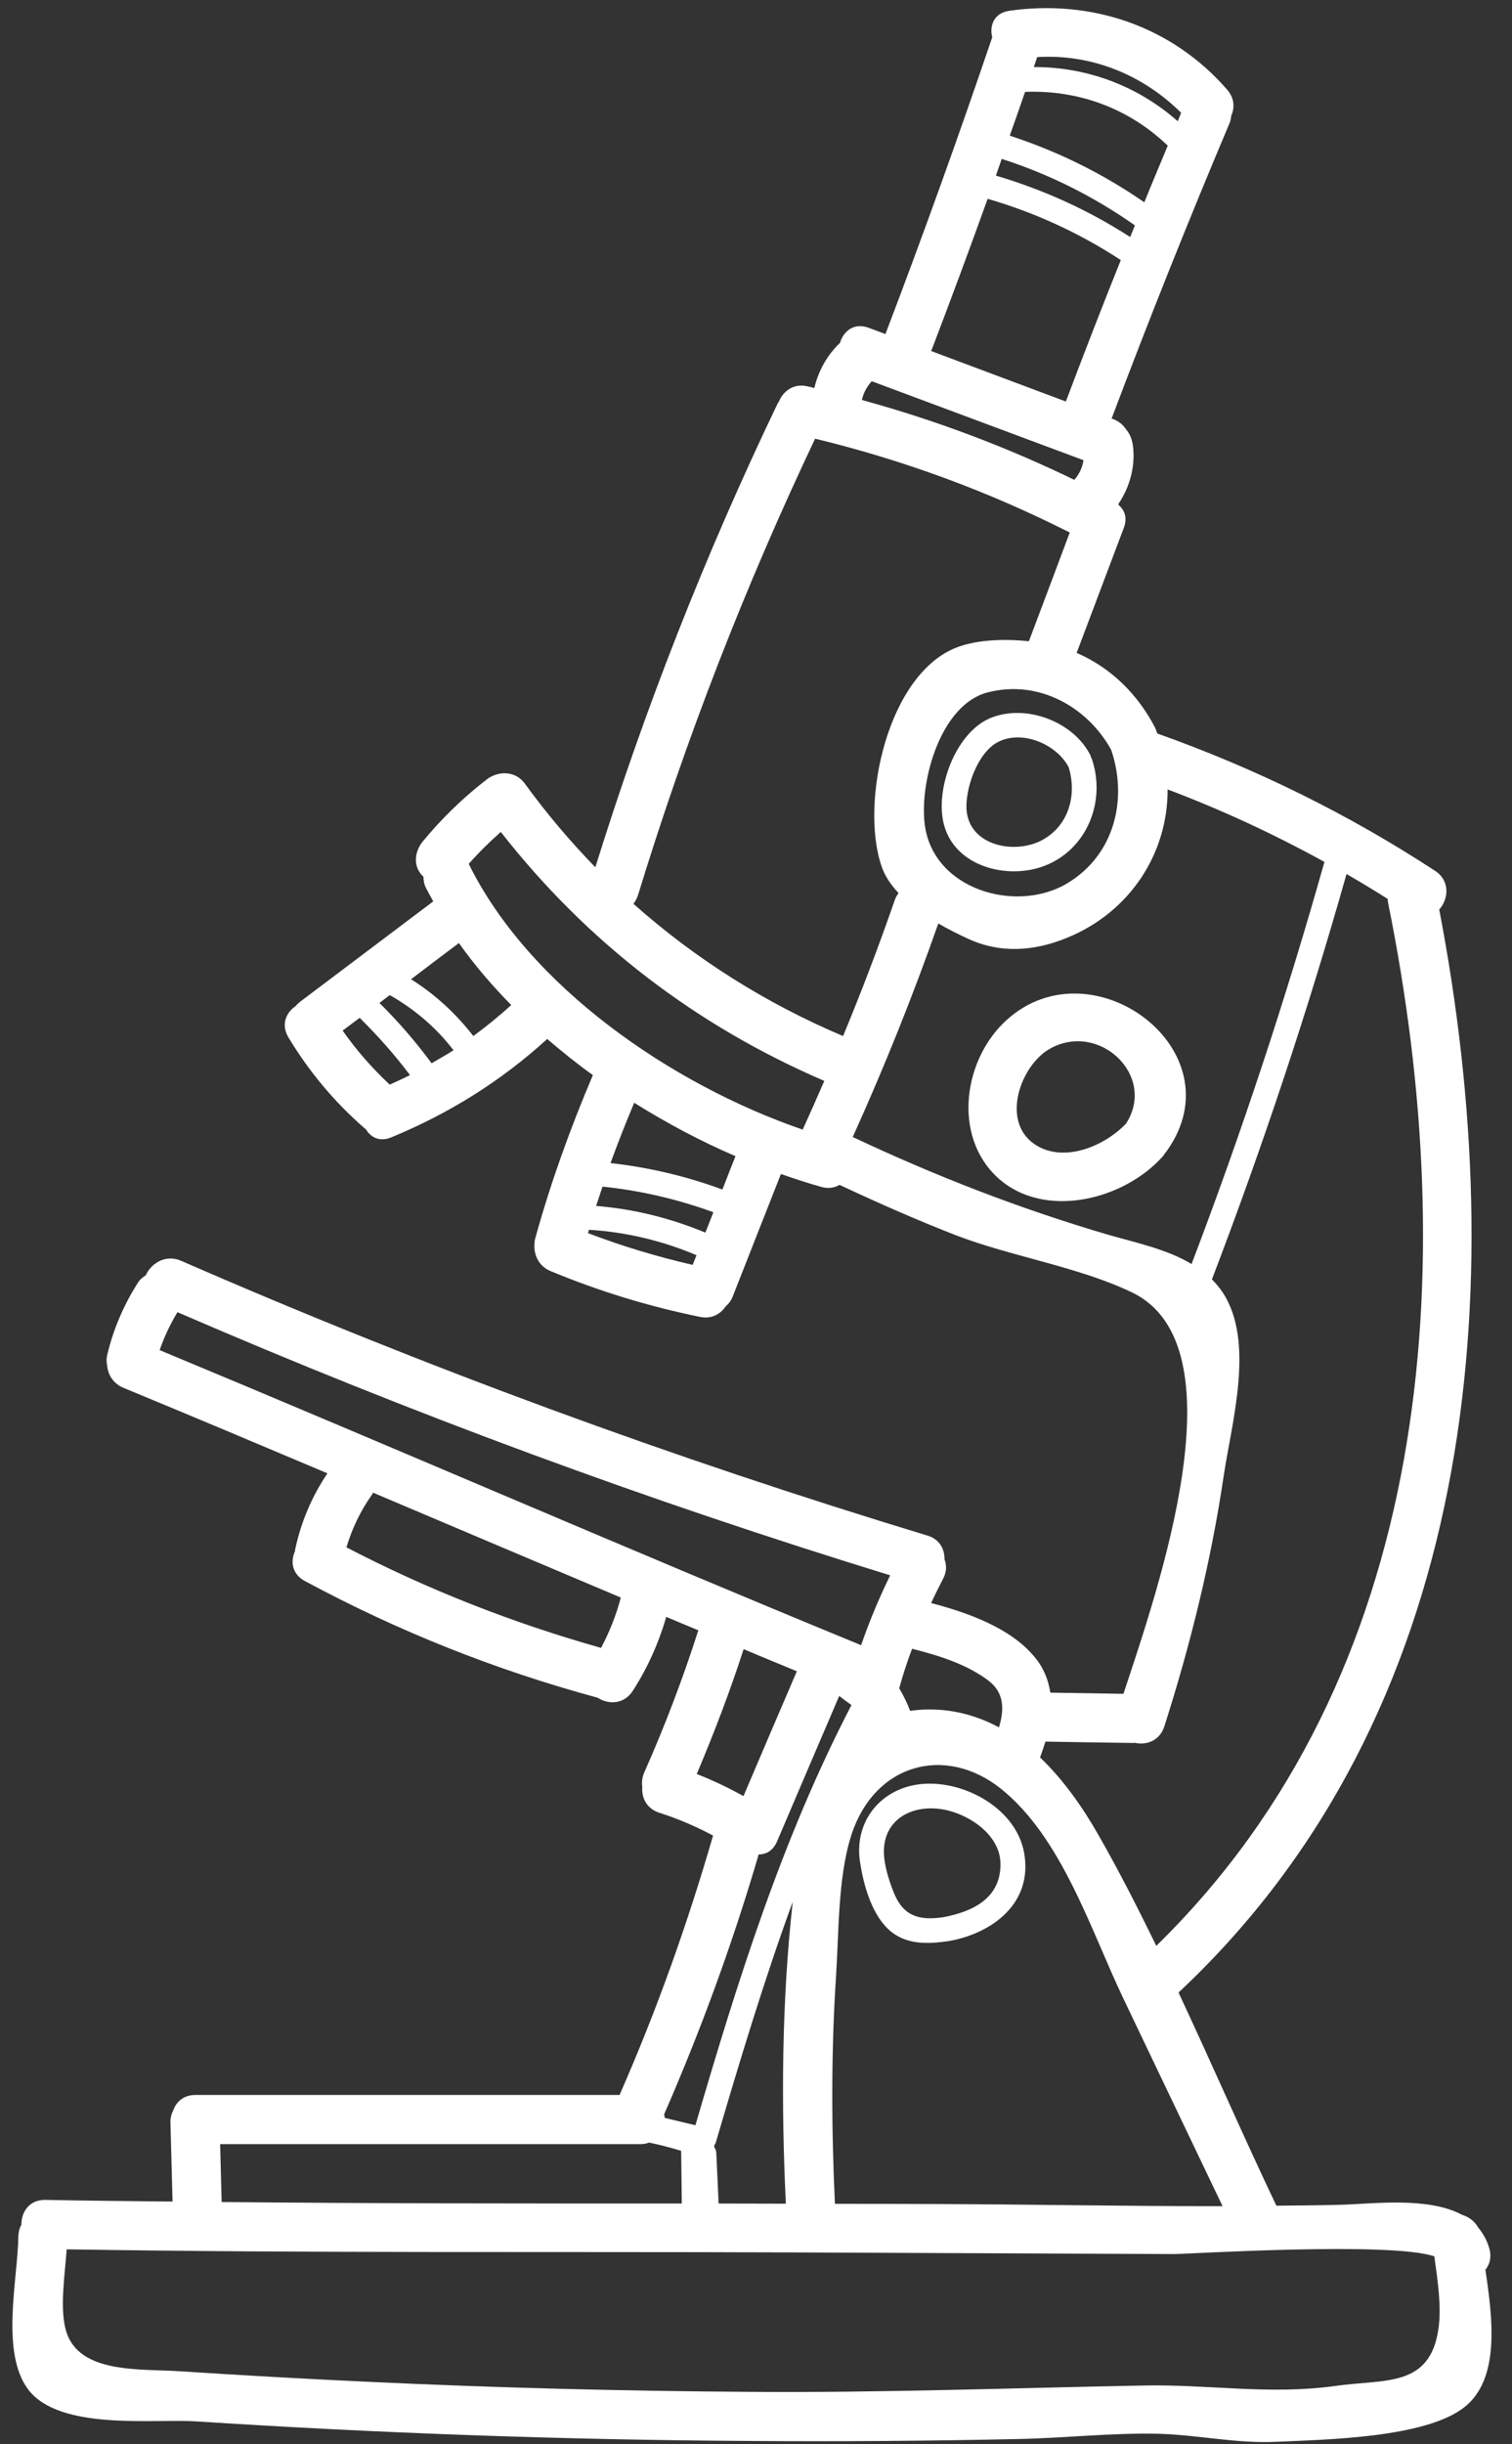 <?xml version="1.0" encoding="UTF-8" standalone="no"?><svg xmlns="http://www.w3.org/2000/svg" xmlns:xlink="http://www.w3.org/1999/xlink" fill="#ffffff" height="120.5" preserveAspectRatio="xMidYMid meet" version="1" viewBox="26.9 3.6 74.6 120.5" width="74.6" zoomAndPan="magnify"><rect x="26.9" y="3.6" width="74.6" height="120.5" fill="#333333" stroke="none"/><g id="change1_1"><path d="M 46.129 57.074 C 46.469 56.922 46.797 56.77 47.129 56.605 C 46.371 55.598 45.539 54.664 44.645 53.781 C 44.363 53.992 44.086 54.203 43.805 54.41 C 44.484 55.379 45.266 56.27 46.129 57.074 Z M 48.195 56.02 C 48.559 55.809 48.922 55.605 49.277 55.379 C 48.414 54.258 47.355 53.355 46.129 52.66 C 45.961 52.789 45.789 52.918 45.621 53.047 C 46.555 53.969 47.41 54.961 48.195 56.02 Z M 50.254 54.68 C 50.898 54.203 51.527 53.695 52.125 53.152 C 51.172 52.184 50.301 51.168 49.543 50.094 C 48.75 50.684 47.969 51.281 47.18 51.879 C 48.363 52.621 49.391 53.566 50.254 54.68 Z M 57.531 82.363 C 53.457 80.645 49.383 78.918 45.305 77.191 C 45.289 77.223 45.273 77.25 45.258 77.281 C 44.684 78.094 44.273 78.953 43.992 79.887 C 48.016 81.977 52.188 83.613 56.555 84.844 C 56.973 84.059 57.297 83.242 57.531 82.363 Z M 60.539 112.238 C 60.531 111.375 60.516 110.504 60.508 109.641 C 59.984 109.477 59.461 109.348 58.934 109.234 C 58.812 109.273 58.676 109.309 58.531 109.309 C 51.609 109.309 44.684 109.309 37.762 109.309 C 37.785 110.262 37.809 111.211 37.836 112.164 C 45.402 112.238 52.973 112.238 60.539 112.238 Z M 61.074 65.961 C 61.137 65.797 61.203 65.645 61.266 65.484 C 59.566 64.766 57.797 64.344 55.957 64.23 C 55.941 64.289 55.926 64.344 55.91 64.395 C 57.594 65.039 59.316 65.555 61.074 65.961 Z M 61.703 64.371 C 61.832 64.031 61.969 63.699 62.098 63.367 C 60.332 62.723 58.508 62.297 56.629 62.102 C 56.523 62.426 56.41 62.738 56.312 63.055 C 58.176 63.207 59.969 63.652 61.703 64.371 Z M 62.543 62.246 C 62.754 61.699 62.969 61.152 63.188 60.602 C 61.492 59.875 59.805 58.98 58.191 57.969 C 57.773 58.957 57.387 59.941 57.023 60.941 C 58.918 61.156 60.75 61.586 62.543 62.246 Z M 62.355 112.238 C 63.461 112.238 64.566 112.246 65.672 112.246 C 65.438 107.309 65.465 102.297 66.012 97.363 C 64.594 101.246 63.398 105.207 62.227 109.195 C 62.211 109.27 62.172 109.316 62.141 109.371 C 62.141 109.395 62.141 109.422 62.141 109.453 C 62.195 109.535 62.234 109.633 62.242 109.762 C 62.285 110.582 62.316 111.414 62.355 112.238 Z M 63.582 92.152 C 64.453 90.102 65.336 88.047 66.215 85.996 C 65.344 85.633 64.461 85.277 63.59 84.906 C 62.914 86.996 62.129 89.047 61.277 91.062 C 62.066 91.371 62.832 91.734 63.582 92.152 Z M 66.504 59.293 C 66.867 58.496 67.223 57.688 67.57 56.891 C 61.219 54.16 55.859 50.047 51.609 44.617 C 51.051 45.109 50.52 45.633 50.027 46.191 C 53.004 52.234 60.023 57.066 66.504 59.293 Z M 68.91 87.664 C 68.707 87.52 68.504 87.367 68.305 87.215 C 67.277 89.602 66.262 92 65.238 94.387 C 65.043 94.84 64.703 95.027 64.344 95.027 L 64.332 95.027 C 63.051 99.398 61.492 103.66 59.668 107.84 C 59.684 107.895 59.684 107.953 59.695 108.016 C 60.195 108.137 60.703 108.258 61.211 108.379 C 63.285 101.285 65.488 94.242 68.91 87.664 Z M 69.387 84.711 C 69.789 83.535 70.273 82.391 70.82 81.266 C 58.863 77.594 47.137 73.262 35.656 68.293 C 35.293 68.898 35 69.512 34.777 70.164 C 46.332 74.965 57.82 79.961 69.387 84.711 Z M 76.188 88.762 C 76.438 87.934 76.477 87.086 75.688 86.473 C 74.621 85.656 73.227 85.223 71.941 84.898 C 71.926 84.891 71.91 84.883 71.902 84.883 C 71.66 85.52 71.449 86.172 71.266 86.836 C 71.477 87.191 71.66 87.562 71.805 87.949 C 72.047 87.914 72.297 87.891 72.555 87.883 C 73.902 87.844 75.105 88.184 76.188 88.762 Z M 77.664 35.215 C 78.336 33.434 79.012 31.641 79.68 29.855 C 75.664 27.824 71.492 26.289 67.117 25.227 C 63.656 32.52 60.742 40.016 58.379 47.73 C 58.32 47.902 58.25 48.039 58.152 48.16 C 61.203 50.871 64.68 53.066 68.496 54.68 C 69.41 52.477 70.258 50.25 71.039 47.996 C 71.086 47.852 71.152 47.738 71.234 47.633 C 70.863 47.23 70.547 46.785 70.387 46.285 C 69.32 43.148 70.699 36.715 74.211 35.48 C 75.156 35.145 76.445 35.086 77.664 35.215 Z M 80.359 26.289 C 76.871 24.992 73.387 23.691 69.91 22.395 C 69.66 22.676 69.496 22.98 69.426 23.32 C 73.039 24.312 76.535 25.621 79.906 27.258 C 80.156 26.969 80.301 26.652 80.359 26.289 Z M 79.488 23.395 C 80.367 21.062 81.27 18.738 82.199 16.422 C 80.148 15.082 77.969 14.082 75.629 13.402 C 74.734 15.891 73.816 18.367 72.871 20.836 C 72.863 20.859 72.848 20.883 72.84 20.906 C 75.051 21.738 77.27 22.562 79.488 23.395 Z M 79.57 47.141 C 81.883 45.746 82.555 43.012 81.723 40.566 C 80.543 38.434 78.125 37.094 75.641 37.734 C 73.348 38.312 72.281 42.012 72.516 44.172 C 72.871 47.457 77.043 48.668 79.57 47.141 Z M 82.66 15.285 C 82.738 15.09 82.82 14.906 82.895 14.711 C 80.867 13.289 78.68 12.191 76.324 11.434 C 76.227 11.711 76.133 11.984 76.035 12.258 C 78.383 12.953 80.594 13.953 82.66 15.285 Z M 83.359 13.574 C 83.738 12.637 84.129 11.711 84.516 10.781 C 82.602 8.949 80.141 8.031 77.477 8.129 C 77.227 8.852 76.977 9.57 76.719 10.289 C 79.094 11.062 81.312 12.16 83.359 13.574 Z M 85.008 9.578 C 85.062 9.441 85.121 9.305 85.176 9.16 C 83.281 7.285 80.762 6.254 78.074 6.414 C 78.02 6.578 77.961 6.738 77.906 6.906 C 80.543 6.898 83.047 7.844 85.008 9.578 Z M 85.691 65.918 C 88.172 59.406 90.355 52.797 92.246 46.094 C 89.754 44.723 87.176 43.527 84.508 42.52 C 84.523 45.664 82.66 48.57 79.543 49.836 C 77.93 50.5 76.254 50.621 74.656 49.879 C 74.195 49.668 73.695 49.418 73.195 49.129 C 71.941 52.703 70.531 56.211 68.973 59.656 C 73.047 61.578 77.227 63.199 81.555 64.469 C 82.918 64.863 84.449 65.176 85.691 65.918 Z M 87.219 112.367 C 85.57 108.93 83.934 105.492 82.289 102.055 C 80.691 98.688 79.277 94.188 76.285 91.789 C 73.539 89.594 69.965 90.539 68.859 94.219 C 68.246 96.242 68.289 98.852 68.152 100.973 C 67.906 104.73 67.918 108.484 68.094 112.254 C 69.699 112.254 71.312 112.254 72.918 112.262 C 77.68 112.277 82.449 112.375 87.219 112.367 Z M 83.949 99.535 C 97.637 86.172 99.023 66.09 95.395 48.152 C 95.375 48.07 95.375 47.996 95.367 47.918 C 94.699 47.496 94.02 47.086 93.336 46.691 C 91.422 53.453 89.203 60.117 86.695 66.676 C 86.887 66.871 87.074 67.09 87.234 67.332 C 88.824 69.762 87.668 73.73 87.273 76.379 C 86.652 80.574 85.637 84.68 84.344 88.723 C 84.109 89.434 83.457 89.652 82.887 89.523 C 82.852 89.531 82.82 89.539 82.789 89.531 C 81.352 89.516 79.914 89.488 78.48 89.465 C 78.398 89.73 78.309 89.988 78.215 90.246 C 79.367 91.344 80.32 92.703 81.094 94.066 C 82.109 95.84 83.047 97.68 83.949 99.535 Z M 97.871 118.418 C 98.031 117.305 97.828 116.02 97.668 114.844 C 95.539 114.102 85.434 114.73 84.879 114.73 C 78.527 114.707 72.184 114.672 65.844 114.648 C 53.965 114.602 42.07 114.691 30.191 114.496 C 30.094 115.793 29.836 117.465 30.168 118.547 C 30.812 120.645 33.824 120.379 35.777 120.508 C 38.891 120.711 42.016 120.887 45.137 121.031 C 51.383 121.324 57.637 121.484 63.883 121.523 C 70.367 121.574 76.832 121.332 83.312 121.211 C 86.574 121.145 89.535 121.688 92.82 121.227 C 95.23 120.887 97.449 121.324 97.871 118.418 Z M 100.387 114.48 C 100.5 114.898 100.395 115.246 100.188 115.504 C 100.539 117.871 100.93 120.855 99.168 122.266 C 97.25 123.801 92.285 123.875 89.898 123.984 C 87.895 124.082 86.055 123.648 84.07 123.59 C 81.789 123.535 79.449 123.801 77.172 123.848 C 72.742 123.945 68.312 123.977 63.883 123.945 C 54.762 123.891 45.652 123.566 36.551 122.977 C 34.477 122.848 29.844 123.445 28.297 121.414 C 26.906 119.586 27.781 115.941 27.805 113.867 C 27.812 113.633 27.867 113.438 27.957 113.277 C 27.949 112.664 28.336 112.051 29.129 112.059 C 31.227 112.102 33.316 112.117 35.414 112.141 C 35.383 110.84 35.34 109.543 35.309 108.25 C 35.301 108.016 35.355 107.824 35.445 107.652 C 35.59 107.227 35.953 106.887 36.543 106.887 C 43.523 106.887 50.496 106.887 57.473 106.887 C 57.48 106.863 57.492 106.84 57.5 106.812 C 59.316 102.676 60.824 98.438 62.082 94.098 C 61.234 93.645 60.355 93.266 59.418 92.969 C 58.789 92.758 58.547 92.219 58.59 91.699 C 58.555 91.473 58.582 91.23 58.684 90.992 C 59.703 88.699 60.59 86.367 61.355 83.977 C 60.824 83.762 60.297 83.535 59.773 83.316 C 59.395 84.609 58.848 85.844 58.113 86.973 C 57.676 87.641 56.91 87.641 56.387 87.301 C 51.352 85.938 46.531 84.02 41.934 81.543 C 41.305 81.203 41.223 80.574 41.457 80.074 C 41.457 80.055 41.457 80.039 41.457 80.023 C 41.738 78.668 42.281 77.387 43.055 76.238 C 39.699 74.82 36.34 73.406 32.984 72.02 C 32.469 71.801 32.227 71.367 32.184 70.914 C 32.152 70.746 32.145 70.559 32.203 70.348 C 32.5 69.121 33 67.953 33.68 66.879 C 33.789 66.695 33.938 66.566 34.09 66.477 C 34.355 65.887 35.066 65.426 35.832 65.758 C 47.84 70.996 60.121 75.504 72.652 79.305 C 73.266 79.484 73.508 79.984 73.5 80.477 C 73.613 80.766 73.613 81.105 73.418 81.461 C 73.219 81.848 73.023 82.234 72.84 82.633 C 74.613 83.098 76.754 83.848 77.938 85.285 C 78.398 85.828 78.625 86.43 78.723 87.051 C 79.922 87.07 81.125 87.086 82.328 87.109 C 84.094 81.793 88.195 69.93 82.746 67.316 C 80.117 66.055 76.84 65.562 74.082 64.508 C 72.129 63.75 70.215 62.902 68.32 62.016 C 68.078 62.16 67.781 62.215 67.422 62.117 C 66.762 61.934 66.102 61.715 65.43 61.48 C 64.641 63.488 63.84 65.508 63.051 67.523 C 62.969 67.727 62.848 67.887 62.703 68.008 C 62.445 68.387 62.012 68.641 61.445 68.527 C 58.902 68.008 56.449 67.258 54.062 66.266 C 53.465 66.016 53.23 65.453 53.27 64.926 C 53.27 64.828 53.285 64.727 53.32 64.613 C 54.078 61.875 55.039 59.223 56.152 56.605 C 55.375 56.051 54.625 55.445 53.898 54.824 C 51.625 56.898 49.059 58.496 46.211 59.672 C 45.629 59.914 45.184 59.672 44.953 59.27 C 44.934 59.262 44.918 59.254 44.902 59.238 C 43.41 57.945 42.152 56.438 41.133 54.75 C 40.754 54.121 41.012 53.531 41.473 53.211 C 41.539 53.137 41.609 53.066 41.691 53 C 43.887 51.344 46.082 49.691 48.277 48.039 C 48.156 47.82 48.035 47.609 47.922 47.391 C 47.824 47.199 47.793 47.004 47.793 46.82 C 47.781 46.812 47.777 46.801 47.758 46.793 C 47.266 46.301 47.348 45.594 47.758 45.086 C 48.656 43.996 49.664 43.012 50.77 42.141 C 50.793 42.121 50.816 42.113 50.832 42.098 C 51.344 41.629 52.277 41.52 52.801 42.242 C 53.867 43.711 55.031 45.078 56.273 46.359 C 58.711 38.531 61.703 30.93 65.246 23.539 C 65.27 23.48 65.301 23.441 65.328 23.402 C 65.535 22.895 66.043 22.488 66.73 22.645 C 66.852 22.668 66.965 22.699 67.078 22.73 C 67.277 21.887 67.707 21.109 68.344 20.504 C 68.512 19.934 69.031 19.488 69.758 19.762 C 70.031 19.859 70.305 19.965 70.586 20.07 C 72.434 15.227 74.188 10.348 75.855 5.438 C 75.711 4.867 75.938 4.246 76.688 4.133 C 80.754 3.551 84.723 4.891 87.445 8.02 C 87.809 8.434 87.824 8.918 87.645 9.312 C 87.637 9.434 87.613 9.562 87.559 9.684 C 85.523 14.504 83.586 19.352 81.746 24.234 C 81.773 24.25 81.805 24.258 81.836 24.266 C 82.117 24.379 82.32 24.555 82.457 24.766 C 82.645 24.984 82.758 25.266 82.797 25.578 C 82.926 26.582 82.645 27.621 82.07 28.461 C 82.078 28.477 82.102 28.484 82.109 28.512 C 82.395 28.762 82.531 29.156 82.344 29.633 C 81.57 31.688 80.793 33.738 80.02 35.789 C 81.723 36.523 83.047 37.844 83.895 39.484 C 83.926 39.555 83.949 39.621 83.973 39.695 C 83.98 39.719 84 39.742 84.008 39.766 C 88.84 41.484 93.414 43.727 97.707 46.535 C 98.457 47.027 98.371 47.926 97.91 48.441 C 101.516 67.234 99.719 88.109 85.047 101.836 C 86.684 105.332 88.227 108.887 89.871 112.336 L 89.871 112.344 C 90.93 112.336 91.98 112.328 93.027 112.301 C 94.641 112.254 97.352 111.891 99.031 112.793 C 99.363 112.891 99.652 113.102 99.832 113.422 C 100.074 113.715 100.273 114.055 100.387 114.48" fill="inherit"/><path d="M 82.457 58.996 C 83.98 56.633 81.133 53.945 78.707 55.301 C 77.254 56.113 76.262 58.875 77.945 60.012 C 79.367 60.973 81.398 60.109 82.457 58.996 Z M 76.559 53.895 C 80.777 50.055 87.977 55.391 84.48 60.328 C 84.457 60.367 84.426 60.398 84.395 60.434 C 84.363 60.48 84.336 60.527 84.297 60.578 C 82.41 62.746 78.422 63.781 76.105 61.645 C 73.879 59.57 74.445 55.809 76.559 53.895" fill="inherit"/><path d="M 78.27 45.043 C 79.625 44.348 80.051 42.801 79.625 41.422 C 79.043 40.316 77.422 39.605 76.234 40.137 C 75.195 40.59 74.582 42.293 74.582 43.355 C 74.574 45.238 76.855 45.762 78.27 45.043 Z M 80.77 41.016 C 81.48 43.105 80.535 45.488 78.422 46.293 C 76.605 46.98 74.031 46.336 73.477 44.27 C 73.008 42.543 74.031 39.734 75.75 39.008 C 77.504 38.273 79.891 39.176 80.715 40.871 C 80.723 40.895 80.723 40.922 80.73 40.945 C 80.738 40.969 80.762 40.984 80.77 41.016" fill="inherit"/><path d="M 73.426 98.125 C 74.871 97.855 76.277 97.203 76.262 95.492 C 76.254 94.105 74.809 93.113 73.59 92.84 C 71.871 92.461 70.273 93.371 70.539 95.293 C 70.609 95.84 70.812 96.453 71.023 96.969 C 71.5 98.109 72.312 98.285 73.426 98.125 Z M 77.43 94.953 C 77.867 97.414 75.891 98.898 73.75 99.293 C 72.645 99.457 71.516 99.504 70.668 98.656 C 69.867 97.855 69.488 96.453 69.328 95.371 C 69.023 93.266 70.523 91.594 72.652 91.539 C 74.672 91.484 77.051 92.84 77.43 94.953" fill="inherit"/></g></svg>
